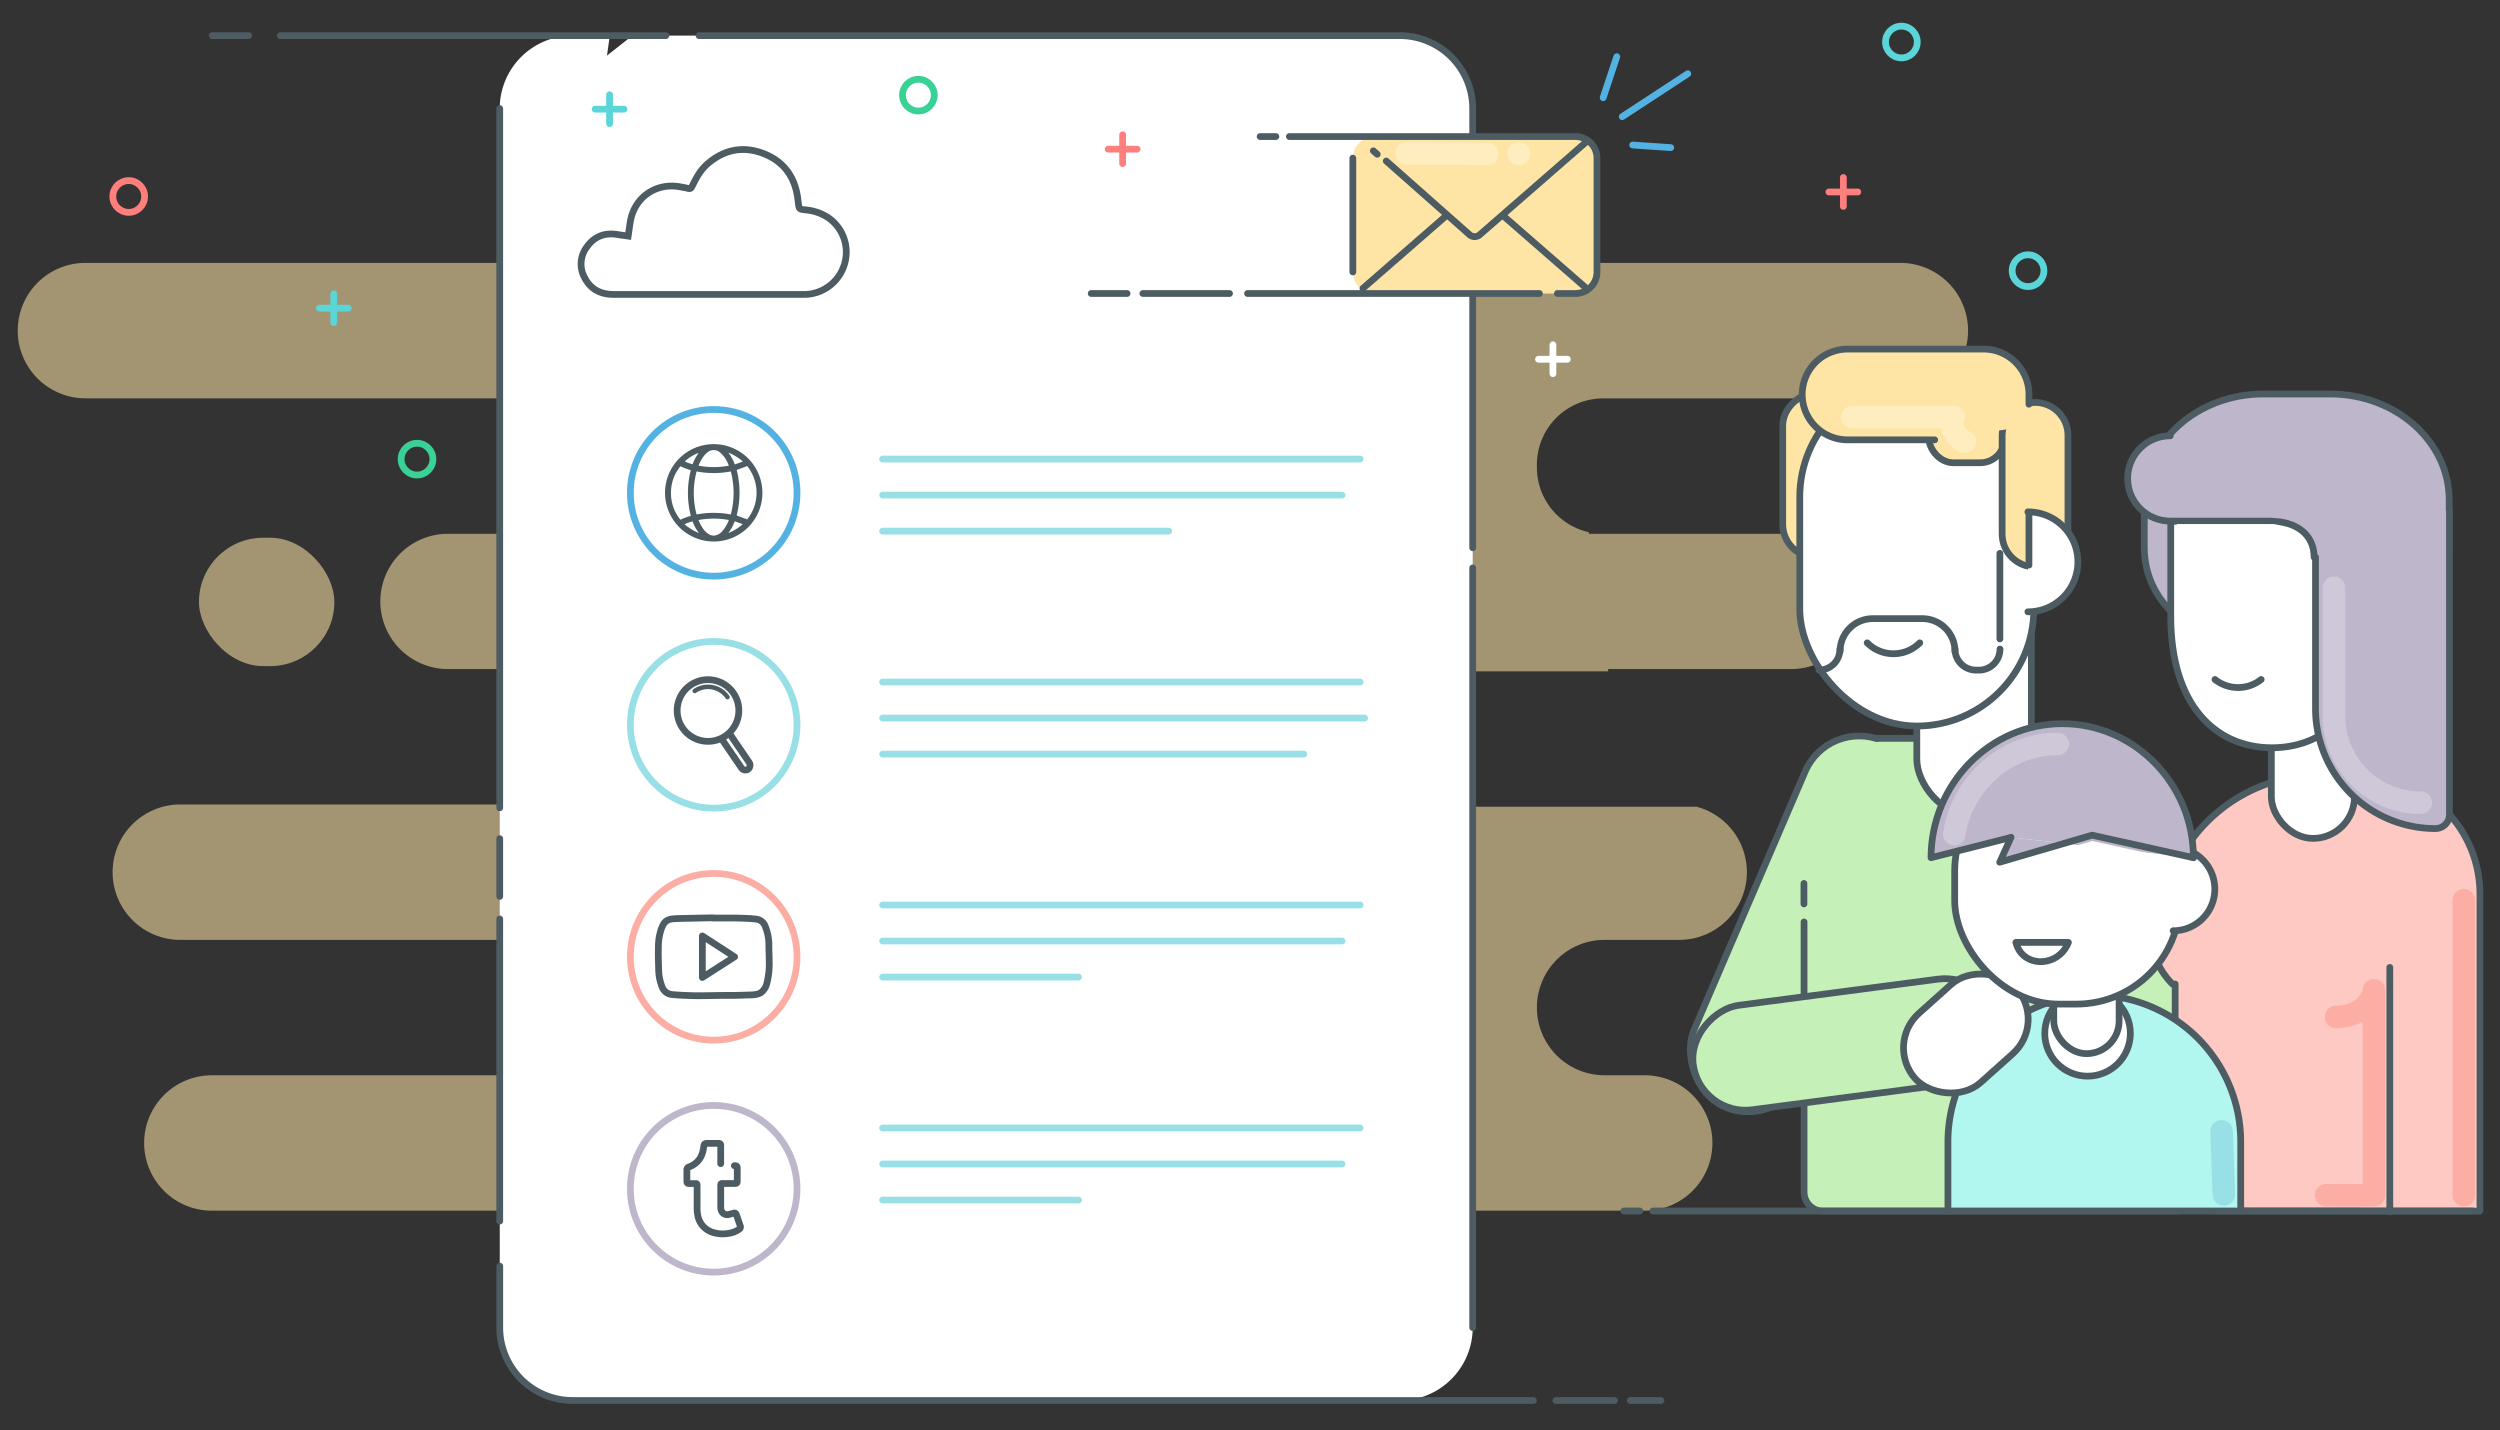 <svg xmlns="http://www.w3.org/2000/svg" viewBox="0 0 1110 635"><rect x="0" y="0" width="1110" height="635" fill="#333333" stroke="none"/><defs><style>.cls-1{opacity:0.55;}.cls-19,.cls-2,.cls-32{fill:#ffe5a5;}.cls-18,.cls-28,.cls-29,.cls-3,.cls-30,.cls-31,.cls-35,.cls-36,.cls-5{fill:#fff;}.cls-10,.cls-11,.cls-12,.cls-14,.cls-16,.cls-22,.cls-23,.cls-24,.cls-27,.cls-33,.cls-4,.cls-6,.cls-7,.cls-8,.cls-9{fill:none;}.cls-13,.cls-16,.cls-17,.cls-18,.cls-19,.cls-20,.cls-25,.cls-26,.cls-32,.cls-34,.cls-35,.cls-36,.cls-4,.cls-5{stroke:#4c5c62;}.cls-10,.cls-11,.cls-12,.cls-13,.cls-14,.cls-16,.cls-17,.cls-18,.cls-19,.cls-20,.cls-22,.cls-23,.cls-24,.cls-25,.cls-26,.cls-27,.cls-28,.cls-29,.cls-30,.cls-31,.cls-32,.cls-33,.cls-36,.cls-4,.cls-5,.cls-6{stroke-linecap:round;}.cls-14,.cls-23,.cls-24,.cls-25,.cls-26,.cls-27,.cls-28,.cls-29,.cls-30,.cls-31,.cls-32,.cls-33,.cls-36,.cls-4,.cls-5{stroke-linejoin:round;}.cls-13,.cls-16,.cls-17,.cls-18,.cls-19,.cls-20,.cls-25,.cls-26,.cls-28,.cls-29,.cls-30,.cls-31,.cls-32,.cls-33,.cls-35,.cls-4,.cls-5{stroke-width:3px;}.cls-22,.cls-24,.cls-6{stroke:#fff;}.cls-10,.cls-11,.cls-12,.cls-13,.cls-16,.cls-17,.cls-18,.cls-19,.cls-20,.cls-22,.cls-34,.cls-35,.cls-6,.cls-7,.cls-8,.cls-9{stroke-miterlimit:10;}.cls-10,.cls-11,.cls-12,.cls-6,.cls-7,.cls-8,.cls-9{stroke-width:3.01px;}.cls-10,.cls-7{stroke:#5ad5d8;}.cls-12,.cls-8{stroke:#ff7f7d;}.cls-9{stroke:#3ad197;}.cls-11{stroke:#ee7649;}.cls-13,.cls-15{fill:#c5f1b9;}.cls-14{stroke:#b2e7a4;stroke-width:8px;}.cls-17{fill:#fdc9c2;}.cls-20,.cls-21,.cls-26{fill:#beb6cb;}.cls-22,.cls-23,.cls-24,.cls-27{stroke-width:10px;}.cls-22{opacity:0.25;}.cls-23,.cls-30{stroke:#fcaea4;}.cls-24{opacity:0.3;}.cls-25{fill:#b2f7ef;}.cls-27,.cls-29{stroke:#98e0e6;}.cls-28,.cls-33{stroke:#54b2e2;}.cls-31{stroke:#beb6cb;}.cls-34{fill:#4c5c62;}.cls-36{stroke-width:2px;}</style></defs><title>Parental</title><g id="Parental_Integration" data-name="Parental Integration"><g class="cls-1"><path class="cls-2" d="M843.76,116.73H509.28c-1.21,0-2.42,0-3.63,0h0c-1.21,0-2.42,0-3.63,0H37.92A30.06,30.06,0,0,0,7.87,146.79h0a30.06,30.06,0,0,0,30.06,30.06h189.3V237h-28.3A30.06,30.06,0,0,0,168.86,267h0a30.06,30.06,0,0,0,30.06,30.06h28.3v60.12H80A30.06,30.06,0,0,0,50,387.25h0A30.06,30.06,0,0,0,80,417.31H227.22v60.12H94A30.06,30.06,0,0,0,64,507.48h0A30.06,30.06,0,0,0,94,537.54H730.25a30.06,30.06,0,0,0,30.06-30.06h0a30.06,30.06,0,0,0-30.06-30.06H712.44a30.07,30.07,0,0,1-30.06-30.06h0a30.07,30.07,0,0,1,30.06-30.06h33.12a30.06,30.06,0,0,0,30.06-30.06h0a30.07,30.07,0,0,0-22.36-29.06H651.44a30.06,30.06,0,0,1-30.06-30.06h0a30.06,30.06,0,0,1,30.06-30.06h62.64l-.14-1h81.36A30.06,30.06,0,0,0,825.35,267h0A30.06,30.06,0,0,0,795.29,237H705.47v-.7a29.47,29.47,0,0,1-23.09-28.76v-1.2a29.46,29.46,0,0,1,29.46-29.46H843.76a30.06,30.06,0,0,0,30.06-30.06h0A30.06,30.06,0,0,0,843.76,116.73Z"/><rect class="cls-2" x="88.34" y="238.76" width="60.12" height="56.99" rx="28.5" ry="28.5"/></g><path class="cls-3" d="M280.76,15.82H621.51A32.37,32.37,0,0,1,653.88,48.2V589.45a32.37,32.37,0,0,1-32.37,32.37H254.26a32.37,32.37,0,0,1-32.37-32.37V62.16"/><path class="cls-3" d="M221.88,358.67V48.2a32.37,32.37,0,0,1,32.37-32.37h16.5"/><path class="cls-4" d="M680.81,621.82H254.26a32.37,32.37,0,0,1-32.37-32.37V562.16"/><line class="cls-4" x1="716.86" y1="621.82" x2="690.81" y2="621.82"/><line class="cls-4" x1="737.46" y1="621.82" x2="723.86" y2="621.82"/><line class="cls-4" x1="653.88" y1="252.16" x2="653.88" y2="589.45"/><path class="cls-4" d="M310.38,15.82H621.51A32.37,32.37,0,0,1,653.88,48.2v195"/><line class="cls-4" x1="124.44" y1="15.82" x2="295.65" y2="15.82"/><line class="cls-4" x1="94.26" y1="15.82" x2="110.44" y2="15.82"/><line class="cls-4" x1="221.88" y1="358.67" x2="221.88" y2="48.2"/><line class="cls-5" x1="221.88" y1="398" x2="221.88" y2="372.36"/><line class="cls-5" x1="221.88" y1="542.16" x2="221.88" y2="408"/><line class="cls-6" x1="689.5" y1="153.1" x2="689.5" y2="165.91"/><line class="cls-6" x1="695.9" y1="159.51" x2="683.09" y2="159.51"/><circle class="cls-7" cx="900.45" cy="120.18" r="7.05"/><circle class="cls-8" cx="57.15" cy="87.24" r="7.05"/><circle class="cls-9" cx="407.76" cy="42.25" r="7.05"/><line class="cls-10" x1="270.65" y1="42.06" x2="270.65" y2="54.87"/><line class="cls-10" x1="264.25" y1="48.47" x2="277.06" y2="48.47"/><line class="cls-11" x1="869.08" y1="212.58" x2="869.08" y2="225.39"/><line class="cls-11" x1="862.67" y1="218.98" x2="875.48" y2="218.98"/><line class="cls-12" x1="818.45" y1="78.82" x2="818.45" y2="91.63"/><line class="cls-12" x1="812.04" y1="85.23" x2="824.85" y2="85.23"/><line class="cls-10" x1="148.19" y1="130.43" x2="148.19" y2="143.24"/><line class="cls-10" x1="154.59" y1="136.84" x2="141.78" y2="136.84"/><circle class="cls-7" cx="844.22" cy="18.65" r="7.05"/><rect class="cls-13" x="774.76" y="321.64" width="52.2" height="177" rx="26.1" ry="26.1" transform="translate(227.13 -282.98) rotate(23.27)"/><path class="cls-14" d="M816.94,411.89l-24.39,56.72a12.84,12.84,0,0,1-16.87,6.72h0"/><circle class="cls-9" cx="185.16" cy="203.86" r="7.05"/><path class="cls-15" d="M930,327.77H845.44A44.48,44.48,0,0,0,801,372.25v157a8.5,8.5,0,0,0,8.5,8.5h156.5a8.5,8.5,0,0,0,8.5-8.5v-107"/><path class="cls-15" d="M810.3,345A44.29,44.29,0,0,0,801,372.25v157a8.5,8.5,0,0,0,8.5,8.5h156.5a8.5,8.5,0,0,0,8.5-8.5v-107"/><path class="cls-15" d="M930,327.77H845.44A44.41,44.41,0,0,0,810.3,345"/><path class="cls-16" d="M801,409.35v119.9a8.5,8.5,0,0,0,8.5,8.5h156.5a8.5,8.5,0,0,0,8.5-8.5v-107"/><line class="cls-16" x1="800.95" y1="392.25" x2="800.95" y2="401.35"/><polyline class="cls-16" points="937.88 327.82 853.35 327.82 833.88 327.82"/><path class="cls-17" d="M959.3,414.9a70.9,70.9,0,0,1,70.9-70.9h17.9a53,53,0,0,1,53,53V537.54a.21.21,0,0,1-.21.21L983,537.68c-.77,0-17.23-.56-17.23-1.33V436.92"/><rect class="cls-18" x="851.06" y="252" width="50.87" height="110.4" rx="25.44" ry="25.44"/><rect class="cls-18" x="1008.48" y="264.7" width="36.9" height="107.55" rx="18.45" ry="18.45"/><rect class="cls-19" x="769.61" y="196.26" width="73.06" height="29.22" rx="14.61" ry="14.61" transform="translate(1017.01 -595.27) rotate(90)"/><rect class="cls-18" x="799.1" y="168.66" width="103.91" height="153.7" rx="51.95" ry="51.95"/><rect class="cls-19" x="856.47" y="171.91" width="33.55" height="33.55" rx="10.79" ry="10.79"/><path class="cls-20" d="M1034.5,287H1005c-29.24,0-52.94-18.05-52.94-44V221.93c0-26,23.7-47,52.94-47h29.5c29.24,0,52.94,21.05,52.94,47V243C1087.44,269,1063.74,287,1034.5,287Z"/><rect class="cls-19" x="867.02" y="200.59" width="73.06" height="29.22" rx="14.61" ry="14.61" transform="translate(1118.76 -688.35) rotate(90)"/><path class="cls-18" d="M900.39,227.27h0a22.19,22.19,0,0,1,22.19,22.19h0a22.19,22.19,0,0,1-22.19,22.19h0"/><path class="cls-2" d="M859,195.29H820.32a20.13,20.13,0,0,1-20.13-20.13h0A20.13,20.13,0,0,1,820.32,155h60.4a20.13,20.13,0,0,1,20.13,20.13v14.07"/><path class="cls-19" d="M859,195.29H820.32a20.13,20.13,0,0,1-20.13-20.13h0A20.13,20.13,0,0,1,820.32,155h60.4a20.13,20.13,0,0,1,20.13,20.13v4.33"/><path class="cls-5" d="M1053.69,244.46v29.18c0,39.71-20.12,58.36-44.94,58.36h0c-24.82,0-44.94-18.65-44.94-58.36V232.86"/><path class="cls-21" d="M1035,252.68h0c2.76,0,10-3.24,10-6l-5-10a5,5,0,0,0-5-5h0c-2.76,0-9,3.24-9,6l3,12C1029,252.44,1032.19,252.68,1035,252.68Z"/><path class="cls-20" d="M1087.56,226.13v135.5a6.25,6.25,0,0,1-6.25,6.25h0a53.22,53.22,0,0,1-53.22-53.22V247.4"/><path class="cls-22" d="M1074.85,356.4a38.59,38.59,0,0,1-38.59-38.59V261"/><path class="cls-20" d="M1008.53,231.36H963.61a18.93,18.93,0,0,1-18.93-18.93h0a18.93,18.93,0,0,1,18.93-18.93"/><path class="cls-18" d="M1008.53,231.47c10.45,0,18.93,5.47,18.93,15.93h0"/><path class="cls-17" d="M964.57,436.92A33.21,33.21,0,0,1,966,388.58"/><line class="cls-16" x1="900.85" y1="250.92" x2="900.85" y2="228.19"/><path class="cls-16" d="M817,289.18h0a14.5,14.5,0,0,1,14.5-14.5h22a14.5,14.5,0,0,1,14.5,14.5h0"/><path class="cls-16" d="M888,288.18h0a9.35,9.35,0,0,1-9.35,9.35h-1.29a9.35,9.35,0,0,1-9.35-9.35h0"/><line class="cls-16" x1="887.95" y1="283.68" x2="887.95" y2="245.68"/><path class="cls-16" d="M807.6,297.53a9.35,9.35,0,0,0,9.35-9.35h0"/><path class="cls-16" d="M852.37,285.43a16.5,16.5,0,0,1-23.33,0"/><path class="cls-16" d="M1003.95,301.7a16.51,16.51,0,0,1-20.5,0"/><line class="cls-5" x1="1061.07" y1="538.04" x2="1061.07" y2="429.53"/><path class="cls-3" d="M1020,271.68h-35.2a18.62,18.62,0,0,1-18.37-18.86V232.68h42.15A11.57,11.57,0,0,1,1020,244.4Z"/><path class="cls-23" d="M1032.8,530.68H1054v-91s-1.31,11.39-16.79,11.83"/><line class="cls-23" x1="1093.95" y1="399.68" x2="1093.95" y2="530.68"/><line class="cls-13" x1="720.95" y1="537.68" x2="728.07" y2="537.68"/><path class="cls-24" d="M822.45,185.18h45s-3,7,5,11"/><rect class="cls-13" x="794.91" y="396.7" width="46.84" height="136.33" rx="23.42" ry="23.42" transform="matrix(0.13, 0.99, -0.99, 0.13, 1173.11, -406.85)"/><path class="cls-25" d="M864.88,537.82v-31a65.19,65.19,0,0,1,65-65h0a65.19,65.19,0,0,1,65,65v31"/><circle class="cls-18" cx="926.88" cy="458.82" r="19"/><rect class="cls-18" x="911.88" y="409.82" width="29" height="58" rx="14.5" ry="14.5"/><rect class="cls-18" x="842.72" y="438.25" width="60.21" height="41.17" rx="20.58" ry="20.58" transform="translate(1829 217.83) rotate(138.12)"/><rect class="cls-18" x="867.88" y="340.82" width="100" height="105" rx="46.01" ry="46.01"/><path class="cls-18" d="M964.88,376.27h0a18.5,18.5,0,0,1,18.5,18.5h0a18.5,18.5,0,0,1-18.5,18.5h0"/><path class="cls-26" d="M973.88,380.82h0c0-32.72-26.21-59.5-58.25-59.5h0c-32,0-58.25,26.77-58.25,59.5h0l35.5-9"/><path class="cls-22" d="M913.63,330.32h0c-23.1,0-42.41,17.44-45.93,40.06"/><polyline class="cls-26" points="892.88 371.82 887.88 382.82 928.88 370.82 973.88 380.82"/><path class="cls-4" d="M918.37,418.43c-4.49,11.39-20.49,11.39-23.33,0Z"/><line class="cls-27" x1="986.38" y1="502.32" x2="987.38" y2="530.32"/><line class="cls-13" x1="733.86" y1="537.68" x2="1097.88" y2="537.68"/><circle class="cls-28" cx="316.88" cy="218.82" r="37"/><circle class="cls-29" cx="316.88" cy="321.82" r="37"/><circle class="cls-30" cx="316.88" cy="424.82" r="37"/><circle class="cls-31" cx="316.88" cy="527.82" r="37"/><line class="cls-29" x1="391.88" y1="203.82" x2="603.88" y2="203.82"/><line class="cls-29" x1="391.88" y1="219.82" x2="595.88" y2="219.82"/><line class="cls-29" x1="391.88" y1="235.82" x2="518.88" y2="235.82"/><line class="cls-29" x1="391.88" y1="302.82" x2="603.88" y2="302.82"/><line class="cls-29" x1="391.88" y1="318.82" x2="605.88" y2="318.82"/><line class="cls-29" x1="391.88" y1="334.82" x2="578.88" y2="334.82"/><line class="cls-29" x1="391.88" y1="401.82" x2="603.88" y2="401.82"/><line class="cls-29" x1="391.88" y1="417.82" x2="595.88" y2="417.82"/><line class="cls-29" x1="391.88" y1="433.82" x2="478.88" y2="433.82"/><line class="cls-29" x1="391.88" y1="500.82" x2="603.88" y2="500.82"/><line class="cls-29" x1="391.88" y1="516.82" x2="595.88" y2="516.82"/><line class="cls-29" x1="391.88" y1="532.82" x2="478.88" y2="532.82"/><polygon class="cls-3" points="969.98 382.43 928.98 373.43 913 378 969.98 382.43"/><path class="cls-2" d="M683.5,130.32H610.24a9.57,9.57,0,0,1-9.57-9.57V70.21a9.57,9.57,0,0,1,9.57-9.57H699.5a9.57,9.57,0,0,1,9.57,9.57v50.54a9.57,9.57,0,0,1-9.57,9.57h-8"/><path class="cls-4" d="M572.49,60.63h127a9.57,9.57,0,0,1,9.57,9.57v50.54a9.57,9.57,0,0,1-9.57,9.57h-8"/><line class="cls-4" x1="559.5" y1="60.63" x2="566.49" y2="60.63"/><line class="cls-4" x1="600.66" y1="120.75" x2="600.66" y2="70.21"/><line class="cls-4" x1="500.43" y1="130.32" x2="484.5" y2="130.32"/><line class="cls-4" x1="545.91" y1="130.32" x2="507.43" y2="130.32"/><polyline class="cls-32" points="703.72 127.44 654.76 84.76 605.13 128.03"/><path class="cls-32" d="M615.5,71.5l37,32.73a3.42,3.42,0,0,0,4.5,0L704.4,62.93"/><line class="cls-32" x1="609.76" y1="66.97" x2="611.5" y2="68.5"/><line class="cls-24" x1="674.38" y1="68.32" x2="674.38" y2="68.06"/><line class="cls-24" x1="624.65" y1="68.06" x2="660.38" y2="68.32"/><line class="cls-33" x1="724.91" y1="64.39" x2="741.82" y2="65.54"/><line class="cls-33" x1="720.27" y1="51.8" x2="749.38" y2="32.74"/><line class="cls-33" x1="711.8" y1="43.39" x2="717.85" y2="25.18"/><line class="cls-4" x1="683.5" y1="130.32" x2="553.91" y2="130.32"/><path class="cls-34" d="M295.77,218.8a21.12,21.12,0,1,1,21.09,21.14A21.16,21.16,0,0,1,295.77,218.8ZM308.92,229a40.36,40.36,0,0,1,15.91,0,37.71,37.71,0,0,0,0-20.26,40,40,0,0,1-15.9,0A37.75,37.75,0,0,0,308.92,229Zm-1.6-20.58-.12-.05a25.9,25.9,0,0,1-5-1.88c-.25-.13-.32,0-.43.17A18.9,18.9,0,0,0,297.43,218a19.4,19.4,0,0,0,4.29,13.11l.21.24c.92-.39,1.79-.78,2.68-1.11s1.82-.59,2.72-.88A40.36,40.36,0,0,1,307.33,208.38ZM331.9,231.2a19.38,19.38,0,0,0,0-24.85l-5.41,2a40.35,40.35,0,0,1,0,20.83Zm-22.42-24.06a37.17,37.17,0,0,0,14.83,0c-.24-.57-.45-1.11-.69-1.64a13.23,13.23,0,0,0-3.43-4.84,4.83,4.83,0,0,0-6.62,0,11.11,11.11,0,0,0-2.37,2.84A19.51,19.51,0,0,0,309.48,207.14Zm14.81,23.37a37.09,37.09,0,0,0-14.79,0,1.9,1.9,0,0,0,.06.25,18.7,18.7,0,0,0,2.29,4.38,8.58,8.58,0,0,0,2.65,2.5,4.54,4.54,0,0,0,3,.62,6.14,6.14,0,0,0,3.64-2.18,16.15,16.15,0,0,0,2.86-4.81C324.1,231,324.19,230.78,324.29,230.51Zm-12.56,7.06a19,19,0,0,1-3.91-6.66,20,20,0,0,0-4.67,1.68C304.49,234.38,309.53,237.32,311.73,237.57ZM322,200.07a19.19,19.19,0,0,1,3.95,6.77l4.7-1.68C329.34,203.3,324.32,200.37,322,200.07Zm3.89,30.75a17.79,17.79,0,0,1-3.94,6.75c2.37-.32,7.39-3.25,8.64-5.09Zm-22.78-25.75a27.67,27.67,0,0,0,4.74,1.68,18.2,18.2,0,0,1,3.86-6.68A18.76,18.76,0,0,0,303.14,205.07Z"/><path class="cls-35" d="M278.91,104.82c-1.65-.24-3.17-.42-4.68-.68-5.6-.95-10.25.75-13.56,5.35a12.57,12.57,0,0,0-1,14c2.64,5,7.08,7.24,12.7,7.23h83.67c.59,0,1.18,0,1.76,0A18.8,18.8,0,0,0,375,117.12a18.56,18.56,0,0,0-7.47-20.6,21.47,21.47,0,0,0-9.91-3.33c-2.82-.33-2.82-.37-3.17-3.13-.1-.76-.19-1.52-.29-2.28-1.32-9.45-6.36-16.22-15.22-19.62-9-3.46-17.39-1.78-24.76,4.56-3.2,2.75-5.13,6.38-6.93,10.09-.38.78-.81,1.08-1.67.86-1.09-.28-2.21-.45-3.32-.67-10.91-2.15-20.64,4.58-22.42,15.51C279.5,100.57,279.23,102.67,278.91,104.82Z"/><path class="cls-4" d="M316.52,407.61c2.85,0,5.7,0,8.55,0q3.44,0,6.87.18a38.8,38.8,0,0,1,4.1.34,4.84,4.84,0,0,1,3.76,3.27,21.59,21.59,0,0,1,1.58,8.16c0,2.47.14,4.95.15,7.42a34.32,34.32,0,0,1-1,9.4,7.22,7.22,0,0,1-2.68,4.35,6.63,6.63,0,0,1-2.38.83,16.71,16.71,0,0,1-2.63.2q-3.36.12-6.72.2c-1,0-2.06,0-3.09,0-4.25,0-8.51.13-12.76.15-2.16,0-4.33-.08-6.49-.17-1.81-.08-3.63-.19-5.43-.36a5.21,5.21,0,0,1-4.48-3.7,21.35,21.35,0,0,1-1.43-7.34c-.06-3.21-.24-6.42-.12-9.62a25.32,25.32,0,0,1,1.35-8.63c.63-1.55,1.29-3.11,3-3.81a7.38,7.38,0,0,1,2.25-.53c1.71-.12,3.43-.15,5.15-.19l12.51-.25Zm9.64,17.22-14.31-9.26V434Z"/><line class="cls-12" x1="498.45" y1="59.82" x2="498.45" y2="72.63"/><line class="cls-12" x1="492.04" y1="66.23" x2="504.85" y2="66.23"/><path class="cls-4" d="M326.07,517.57c1.08,0,1.27.18,1.27,1.28q0,2.81,0,5.62c0,.79-.23,1-1,1-1.87,0-3.75,0-5.62,0-.51,0-.71.1-.71.67,0,3.3,0,6.6,0,9.9,0,2.53,1.89,3.66,3.73,3.16.63-.17,1.25-.34,1.87-.53s1.1-.08,1.36.66c.56,1.63,1.1,3.28,1.69,4.9a1.19,1.19,0,0,1-.46,1.53,10.62,10.62,0,0,1-4.72,1.85,14.43,14.43,0,0,1-7.06-.46,9.58,9.58,0,0,1-6.63-7.69,15,15,0,0,1-.28-2.91c0-3.44,0-6.88,0-10.33,0-.57-.16-.74-.72-.72-.93,0-1.87,0-2.81,0-.74,0-1-.25-1-1q0-2.47,0-4.95a1.3,1.3,0,0,1,1-1.44c4.1-1.58,6-4.73,6.48-9,.11-1.1.43-1.44,1.52-1.45H319c.76,0,1,.22,1,1,0,2.67,0,5.34,0,8"/><rect class="cls-5" x="314.88" y="330.3" width="22.13" height="4.21" rx="2.11" ry="2.11" transform="translate(416.75 -124.2) rotate(55.69)"/><circle class="cls-5" cx="314.36" cy="315.43" r="13.7" transform="translate(-123.11 232.12) rotate(-34.31)"/><path class="cls-36" d="M308.46,306.78A10.48,10.48,0,0,1,323,309.53"/></g></svg>